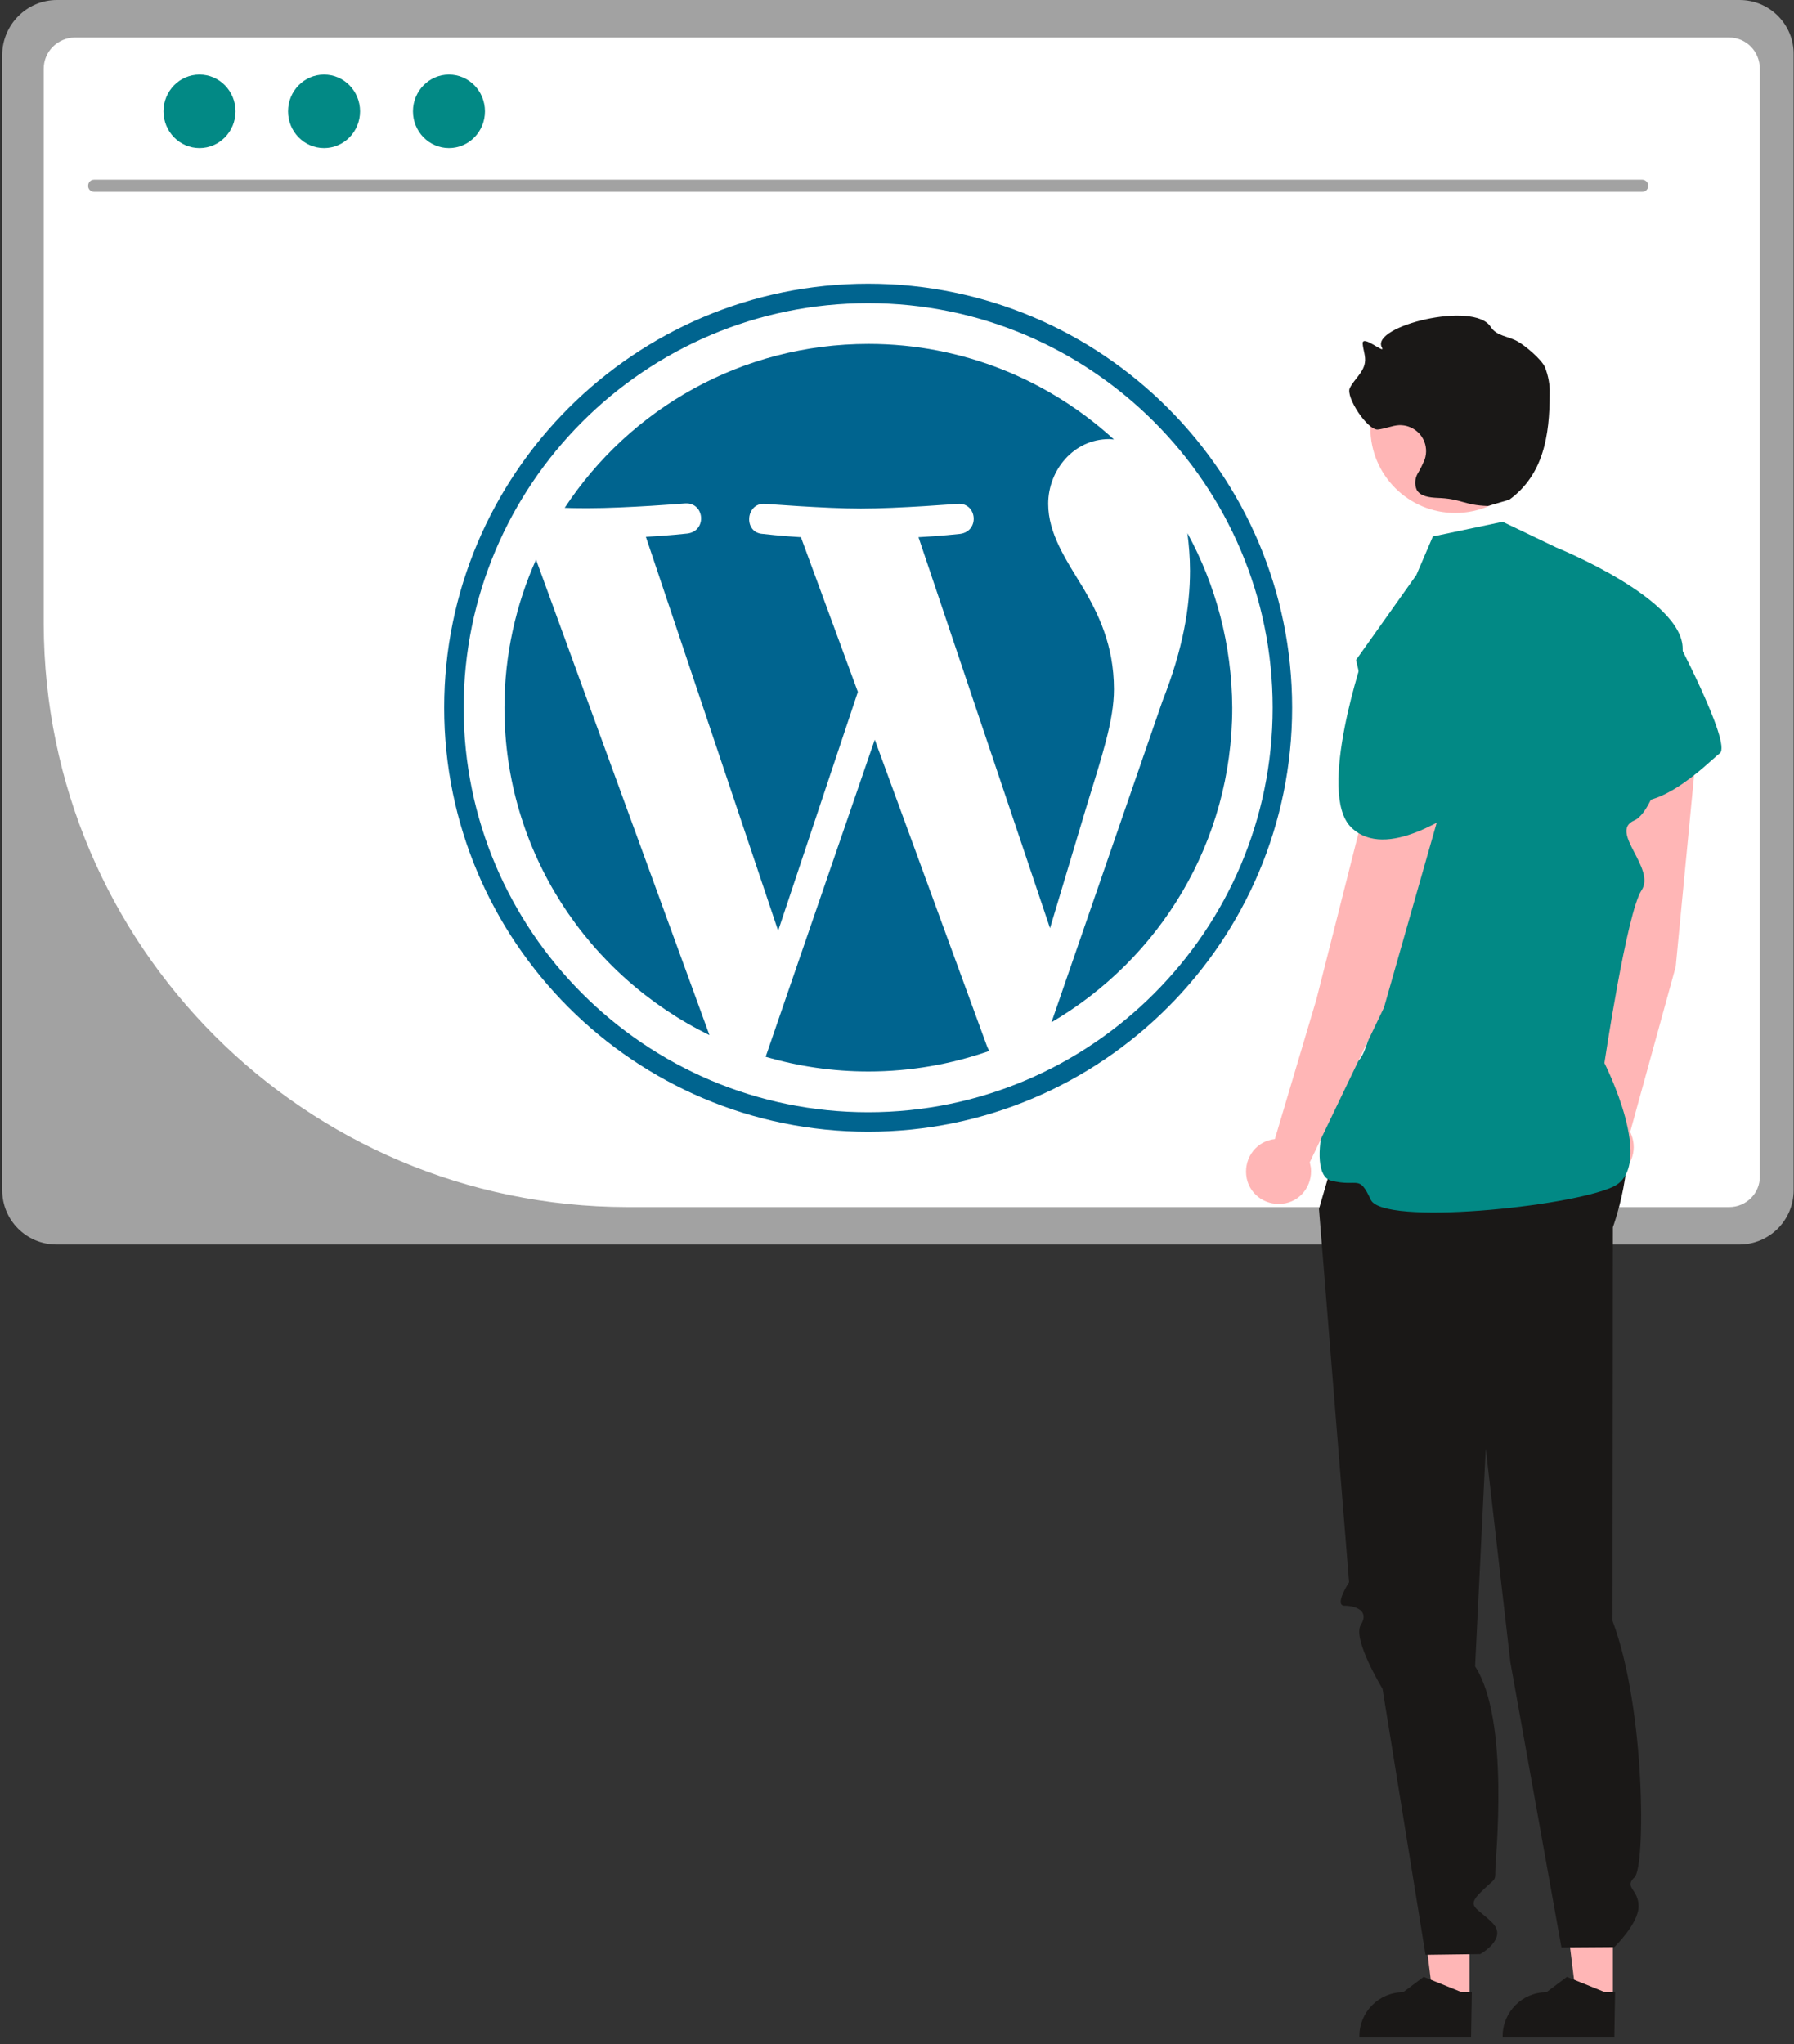 <?xml version="1.0" encoding="utf-8"?>
<!-- Generator: Adobe Illustrator 24.3.0, SVG Export Plug-In . SVG Version: 6.00 Build 0)  -->
<svg version="1.1" id="Layer_1" xmlns="http://www.w3.org/2000/svg" xmlns:xlink="http://www.w3.org/1999/xlink" x="0px" y="0px"
	 viewBox="0 0 488.3 556.3" style="enable-background:new 0 0 488.3 556.3;" xml:space="preserve">
<rect x="0" y="0" width="488.3" height="556.3" fill="#333333" stroke="none"/>
<style type="text/css">
	.st0{fill:#A2A2A2;}
	.st1{fill:#FFFFFF;}
	.st2{fill:#028985;}
	.st3{fill:#FFB6B6;}
	.st4{fill:#1A1817;}
	.st5{fill:#00648F;}
</style>
<path class="st0" d="M473.5,0h-458C7.3,0,0.7,6.7,0.6,14.8v309.1c0,8.2,6.6,14.8,14.8,14.8h458c8.2,0,14.8-6.6,14.8-14.8V14.8
	C488.3,6.7,481.7,0,473.5,0z"/>
<path class="st1" d="M470.7,328.5H170.6C83,328.3,12.1,257.4,11.9,169.8V18.7c0-4.7,3.8-8.4,8.4-8.5h450.3c4.7,0,8.4,3.8,8.4,8.5
	v301.4C479.1,324.7,475.3,328.5,470.7,328.5z"/>
<path class="st0" d="M447,52.2H25.6c-0.9,0-1.7-0.8-1.6-1.7c0-0.9,0.7-1.6,1.6-1.6H447c0.9,0,1.7,0.8,1.6,1.7
	C448.6,51.5,447.9,52.2,447,52.2z"/>
<ellipse class="st2" cx="54.3" cy="30.3" rx="9.8" ry="10"/>
<ellipse class="st2" cx="88.2" cy="30.3" rx="9.8" ry="10"/>
<ellipse class="st2" cx="122.2" cy="30.3" rx="9.8" ry="10"/>
<polygon class="st3" points="400,544.2 390.1,544.2 385.4,506 400,506 "/>
<path class="st4" d="M400.4,554.5l-30.4,0v-0.4c0-6.5,5.3-11.9,11.9-11.9h0l5.6-4.2l10.4,4.2l2.7,0L400.4,554.5z"/>
<polygon class="st3" points="439,544.2 429.1,544.2 424.4,506 439,506 "/>
<path class="st4" d="M439.4,554.5l-30.4,0v-0.4c0-6.5,5.3-11.9,11.9-11.9h0l5.6-4.2l10.4,4.2l2.7,0L439.4,554.5z"/>
<path class="st4" d="M366,305l-7,24l8.2,101.6c0,0-4.2,6.4-1.2,6.4s6.8,1.4,4.4,5.2s5.9,17.4,5.9,17.4L388,532l14.9-0.2
	c0,0,7.6-4.2,3.3-8.5S399,519,403,515c4-4,4-2.8,4-5.9c0-3.1,4-41-5.5-55.6l2.9-59.3l6.7,58.2L425,530l14.4-0.1
	c0,0,6.6-6.4,6.6-11.1s-4.1-5.1-1.1-7.9c3-2.8,3-45.9-6-69.8l0.1-107.1c0,0,8.8-24-0.1-33.5S366,305,366,305z"/>
<path class="st3" d="M456.1,263.1l6-62.4c0.5-5.5-3.5-10.4-9-11l0,0c-5.6-0.6-10.6,3.4-11.2,9c0,0.2,0,0.4,0,0.5l-4.3,65.1
	l-4.3,39.4c-4.7,1.4-7.3,6.3-5.9,11c1.4,4.7,6.3,7.3,11,5.9c4.7-1.4,7.3-6.3,5.9-11c-0.2-0.5-0.3-1-0.6-1.5L456.1,263.1z"/>
<path class="st2" d="M433.5,169l21.7,2.7c0,0,16.3,30.7,12.9,33.3s-18.5,18.8-29.6,11.4S433.5,169,433.5,169z"/>
<circle class="st3" cx="396.1" cy="116.5" r="23.1"/>
<path class="st4" d="M405,137.7c-6.6-0.2-7.2-2-13.8-2.2c-2.1-0.1-4.6-0.4-5.6-2.2c-0.6-1.4-0.5-3,0.2-4.3c0.8-1.3,1.4-2.6,2-4
	c1.2-3.7-0.7-7.6-4.4-8.9c-0.8-0.3-1.7-0.4-2.5-0.4c-2,0.1-3.9,1-5.9,1.2c-2.8,0.2-8.8-8.9-7.6-11.3c1.2-2.4,3.7-4.2,4.1-6.9
	c0.3-1.7-0.5-3.5-0.6-5.2c-0.1-2.6,6.5,3.3,5.2,1c-3-5.7,25-12.7,29.6-5.6c1.7,2.7,4.8,2.5,7.5,4.1c1.8,1,6.3,4.7,7.3,6.9
	c0.9,2.3,1.4,4.8,1.3,7.2c0,11.5-1.7,22.1-11,28.9"/>
<path class="st2" d="M390,146l19-4l14.6,7c0,0,34.5,13.9,34.4,27.6s-6.2,43.7-13.2,46.7s6,13,2,19s-10.1,47-10.1,47
	S451,317.5,439,323s-62.6,10.6-65.9,3.5s-3.3-3.3-10.8-5.2s0-29.4,6.8-32.2s10.8-62.8,10.8-62.8l-10.8-46.7l16.4-23.1L390,146z"/>
<path class="st3" d="M376.7,274.2l17.2-60.3c1.5-5.3-1.6-10.9-6.9-12.4l0,0c-5.4-1.6-11,1.4-12.6,6.8c-0.1,0.2-0.1,0.3-0.1,0.5
	L358.3,272L347,310c-4.9,0.5-8.3,4.9-7.8,9.8s4.9,8.3,9.8,7.8s8.3-4.9,7.8-9.8c-0.1-0.5-0.2-1-0.3-1.5L376.7,274.2z"/>
<path class="st2" d="M371.4,177.6l20.9,6.6c0,0,13.6,19.9,8.5,22.8s-7,2.2-4.4,7.3s6.4,3.1,2.6,5s-21.6,15.2-31.2,5.9
	S371.4,177.6,371.4,177.6z"/>
<g>
	<path class="st5" d="M137.3,192.6c0,39.2,22.8,73,55.8,89.1l-47.2-129.4C140.4,164.6,137.3,178.3,137.3,192.6z"/>
	<path class="st5" d="M303.2,187.6c0-12.2-4.4-20.7-8.2-27.3c-5-8.2-9.7-15.1-9.7-23.2c0-9.1,6.9-17.6,16.6-17.6
		c0.4,0,0.9,0.1,1.3,0.1c-17.6-16.1-41.1-26-66.8-26c-34.6,0-65,17.7-82.7,44.6c2.3,0.1,4.5,0.1,6.4,0.1c10.4,0,26.4-1.3,26.4-1.3
		c5.3-0.3,6,7.5,0.6,8.2c0,0-5.4,0.6-11.3,0.9l36,107.2l21.7-65L218,146.2c-5.3-0.3-10.4-0.9-10.4-0.9c-5.3-0.3-4.7-8.5,0.6-8.2
		c0,0,16.3,1.3,26.1,1.3c10.4,0,26.4-1.3,26.4-1.3c5.3-0.3,6,7.5,0.6,8.2c0,0-5.4,0.6-11.3,0.9l35.8,106.4l9.9-33
		C299.9,205.9,303.2,196.1,303.2,187.6z"/>
	<path class="st5" d="M238.1,201.3l-29.7,86.3c8.9,2.6,18.2,4,28,4c11.5,0,22.6-2,32.9-5.6c-0.3-0.4-0.5-0.9-0.7-1.4L238.1,201.3z"
		/>
	<path class="st5" d="M323.2,145.1c0.4,3.2,0.7,6.5,0.7,10.2c0,10-1.9,21.3-7.5,35.5l-30.2,87.4c29.4-17.2,49.2-49,49.2-85.6
		C335.3,175.4,330.9,159.2,323.2,145.1z"/>
	<path class="st5" d="M236.3,77.2c-63.6,0-115.4,51.8-115.4,115.4c0,63.6,51.8,115.4,115.4,115.4c63.6,0,115.4-51.8,115.4-115.4
		C351.7,129,300,77.2,236.3,77.2z M236.3,302.7c-60.7,0-110.1-49.4-110.1-110.1c0-60.7,49.4-110.1,110.1-110.1
		c60.7,0,110.1,49.4,110.1,110.1C346.4,253.3,297,302.7,236.3,302.7z"/>
</g>
</svg>
